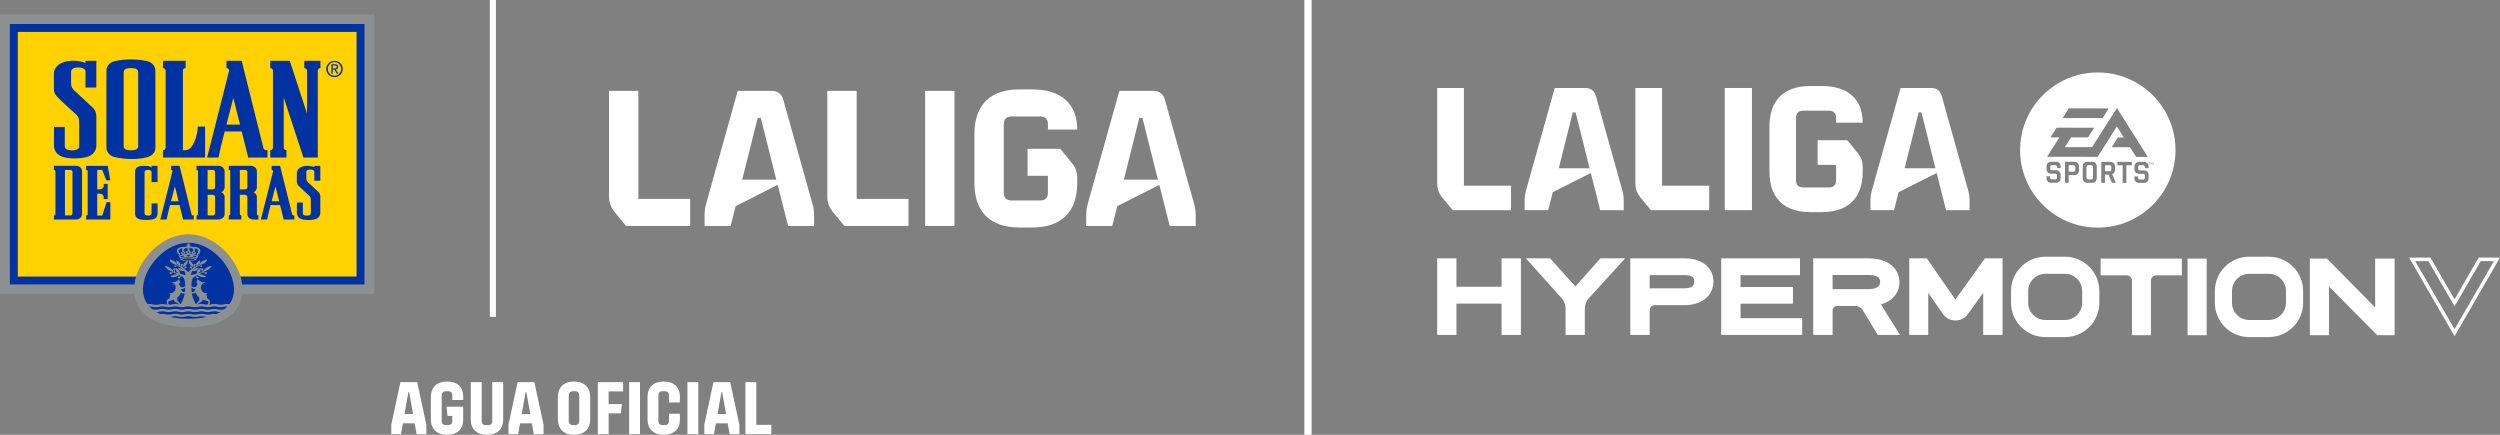 <svg width="207" height="36" viewBox="0 0 207 36" fill="none" xmlns="http://www.w3.org/2000/svg">
<rect x="0" y="0" width="207" height="36" fill="#808080" stroke="none"/>
<g clip-path="url(#clip0_1888_33312)">
<path d="M119 15.191V7.285H121.209V15.379H125.113V17.402H120.281L119.412 16.346C119.117 15.97 119 15.623 119 15.191Z" fill="white"/>
<path d="M126.358 15.753L128.731 7.285H131.25C131.719 7.285 132.012 7.501 132.144 7.965L134.326 15.755C134.429 16.102 134.444 16.333 134.444 16.78V17.402H132.496L131.719 14.323L128.569 15.912L128.188 17.4H126.24V16.778C126.24 16.331 126.255 16.098 126.358 15.753ZM131.618 13.931L130.46 9.306H130.226L129.068 13.931H131.618Z" fill="white"/>
<path d="M135.409 15.191V7.285H137.619V15.379H141.523V17.402H136.692L135.823 16.346C135.528 15.97 135.411 15.623 135.411 15.191" fill="white"/>
<path d="M145.062 7.285H142.81V17.402H145.062V7.285Z" fill="white"/>
<path d="M146.51 14.207V10.479C146.51 8.306 147.7 7.124 149.889 7.124H150.853C153.014 7.124 154.232 8.218 154.232 10.158H152.028V9.751C152.028 9.371 151.822 9.166 151.44 9.166H149.299C148.917 9.166 148.71 9.371 148.71 9.751V14.937C148.71 15.317 148.917 15.521 149.299 15.521H151.44C151.822 15.521 152.028 15.317 152.028 14.937V13.653H150.5V11.611H152.954L153.822 12.677C154.116 13.041 154.232 13.377 154.232 13.843V14.207C154.232 16.381 153.042 17.562 150.853 17.562H149.889C147.7 17.562 146.51 16.381 146.51 14.207Z" fill="white"/>
<path d="M154.994 15.753L157.367 7.285H159.887C160.355 7.285 160.648 7.501 160.78 7.965L162.962 15.755C163.065 16.102 163.08 16.333 163.08 16.78V17.402H161.132L160.355 14.323L157.205 15.912L156.824 17.4H154.876V16.778C154.876 16.331 154.891 16.098 154.994 15.753ZM160.254 13.931L159.096 9.306H158.862L157.704 13.931H160.254Z" fill="white"/>
<path d="M124.329 23.74H120.594V21.391H119V27.733H120.594V25.136H124.329V27.733H125.93V21.391H124.329V23.74Z" fill="white"/>
<path d="M130.444 23.714L128.346 21.391H126.344L129.3 24.687C129.512 24.923 129.629 25.23 129.629 25.547V27.733H131.223V25.555C131.223 25.233 131.341 24.925 131.56 24.687L134.565 21.391H132.515L130.444 23.714Z" fill="white"/>
<path d="M139.477 21.391H134.99V27.733H136.593V25.69C136.593 25.457 136.783 25.267 137.016 25.267H139.477C140.909 25.267 141.871 24.484 141.871 23.318C141.871 22.151 140.932 21.391 139.477 21.391ZM140.279 23.318C140.279 23.483 140.279 23.872 139.477 23.872H136.593V22.779H139.477C140.217 22.779 140.279 23.045 140.279 23.318Z" fill="white"/>
<path d="M144.119 25.143H148.456V23.763H144.119V22.786H149.038V21.391H142.516V27.733H149.222V26.345H144.119V25.143Z" fill="white"/>
<path d="M157.27 23.372C157.27 22.168 156.265 21.391 154.711 21.391H150.135V27.733H151.738V25.714C151.738 25.502 151.911 25.331 152.122 25.331H153.589C153.856 25.331 154.107 25.472 154.246 25.699L155.482 27.735H157.319L155.749 25.203C156.72 24.908 157.27 24.255 157.27 23.374V23.372ZM155.678 23.325C155.678 23.834 155.153 23.941 154.711 23.941H151.738V22.769H154.711C155.352 22.769 155.678 22.955 155.678 23.323V23.325Z" fill="white"/>
<path d="M161.906 24.807L159.541 21.391H158.086V27.733H159.659V24.26L160.877 25.998C161.116 26.338 161.49 26.533 161.904 26.537C161.908 26.537 161.91 26.537 161.912 26.537C162.324 26.537 162.698 26.345 162.937 26.011L164.209 24.242V27.733H165.812V21.391H164.35L161.902 24.807H161.906Z" fill="white"/>
<path d="M173.935 22.8H176.095C176.332 22.8 176.526 22.992 176.526 23.23V27.755H178.099V23.23C178.099 22.994 178.291 22.8 178.53 22.8H180.66V21.412H173.933V22.8H173.935Z" fill="white"/>
<path d="M182.712 21.412H181.13V27.755H182.712V21.412Z" fill="white"/>
<path d="M196.663 21.412V25.456L192.672 21.412H191.257V27.755H192.839V23.722L196.839 27.755H198.275V21.412H196.663Z" fill="white"/>
<path d="M170.981 22.672C171.767 22.672 172.405 23.311 172.405 24.094V25.072C172.405 25.857 171.765 26.494 170.981 26.494H169.359C168.572 26.494 167.934 25.855 167.934 25.072V24.094C167.934 23.309 168.574 22.672 169.359 22.672H170.981ZM170.981 21.256H169.359C167.79 21.256 166.516 22.526 166.516 24.094V25.072C166.516 26.639 167.788 27.91 169.359 27.91H170.981C172.55 27.91 173.824 26.64 173.824 25.072V24.094C173.824 22.527 172.552 21.256 170.981 21.256Z" fill="white"/>
<path d="M187.855 22.672C188.641 22.672 189.279 23.311 189.279 24.094V25.072C189.279 25.857 188.639 26.494 187.855 26.494H186.233C185.446 26.494 184.809 25.855 184.809 25.072V24.094C184.809 23.309 185.448 22.672 186.233 22.672H187.855ZM187.855 21.256H186.233C184.664 21.256 183.39 22.526 183.39 24.094V25.072C183.39 26.639 184.662 27.91 186.233 27.91H187.855C189.424 27.91 190.698 26.64 190.698 25.072V24.094C190.698 22.527 189.426 21.256 187.855 21.256Z" fill="white"/>
<path d="M206.498 21.62L203.237 27.258L199.976 21.62H201.071L202.987 24.931L203.239 25.367L203.491 24.931L205.406 21.62H206.501M207 21.329H205.235L203.237 24.785L201.239 21.329H199.474L203.237 27.837L207 21.329Z" fill="white"/>
<g clip-path="url(#clip1_1888_33312)">
<path d="M174.693 13.683H174.29V14.178H174.693C174.729 14.178 174.758 14.165 174.781 14.141C174.803 14.115 174.814 14.08 174.814 14.039V13.825C174.814 13.785 174.803 13.749 174.781 13.723C174.758 13.696 174.729 13.683 174.693 13.683Z" fill="white"/>
<path d="M173.179 13.681H172.884C172.845 13.681 172.817 13.694 172.793 13.72C172.77 13.747 172.759 13.781 172.759 13.822V14.712C172.759 14.753 172.768 14.786 172.791 14.814C172.813 14.842 172.843 14.857 172.882 14.857H173.177C173.212 14.857 173.242 14.842 173.264 14.814C173.289 14.786 173.3 14.753 173.3 14.712V13.823C173.3 13.783 173.29 13.747 173.266 13.722C173.244 13.694 173.214 13.681 173.179 13.681Z" fill="white"/>
<path d="M171.706 13.678H171.288V14.216H171.706C171.741 14.216 171.773 14.203 171.795 14.177C171.817 14.149 171.83 14.116 171.83 14.075V13.822C171.83 13.78 171.819 13.746 171.795 13.72C171.773 13.693 171.743 13.68 171.706 13.68" fill="white"/>
<path d="M173.707 6C170.154 5.994 167.269 8.866 167.263 12.414C167.258 15.962 170.134 18.843 173.688 18.847C177.242 18.852 180.128 15.981 180.132 12.433C180.137 8.886 177.261 6.006 173.707 6ZM171.299 8.97L174.606 8.975L174.097 9.776L170.79 9.773L171.297 8.97H171.299ZM170.619 14.762C170.619 14.864 170.583 14.953 170.511 15.024C170.439 15.096 170.351 15.132 170.251 15.132H169.814C169.71 15.132 169.625 15.096 169.554 15.028C169.485 14.959 169.45 14.874 169.45 14.768V14.595H169.718L169.757 14.755C169.775 14.82 169.82 14.855 169.894 14.855H170.19C170.227 14.855 170.256 14.842 170.281 14.814C170.303 14.788 170.314 14.753 170.314 14.712V14.523C170.314 14.43 170.273 14.382 170.191 14.382H169.822C169.719 14.382 169.632 14.347 169.56 14.273C169.489 14.2 169.454 14.113 169.454 14.011V13.761C169.454 13.661 169.491 13.573 169.562 13.503C169.634 13.431 169.723 13.395 169.824 13.395H170.255C170.355 13.395 170.442 13.431 170.513 13.499C170.583 13.568 170.617 13.655 170.617 13.759V13.915H170.351L170.31 13.774C170.29 13.707 170.243 13.674 170.175 13.674H169.883C169.846 13.674 169.814 13.687 169.792 13.714C169.768 13.742 169.759 13.776 169.759 13.816V13.963C169.759 14.054 169.799 14.1 169.883 14.1H170.255C170.355 14.1 170.44 14.137 170.513 14.211C170.585 14.286 170.621 14.371 170.621 14.471V14.764L170.619 14.762ZM172.137 14.128C172.137 14.23 172.1 14.317 172.029 14.388C171.955 14.46 171.867 14.495 171.765 14.495H171.286V15.132H170.979L170.981 13.395H171.767C171.869 13.395 171.957 13.432 172.031 13.505C172.101 13.575 172.139 13.662 172.139 13.763V14.128H172.137ZM173.608 14.764C173.608 14.87 173.573 14.957 173.499 15.028C173.426 15.1 173.341 15.135 173.237 15.135H172.822C172.718 15.135 172.631 15.098 172.558 15.026C172.486 14.955 172.451 14.866 172.451 14.762V13.764C172.451 13.664 172.49 13.579 172.56 13.507C172.633 13.434 172.72 13.399 172.824 13.399H173.24C173.344 13.399 173.43 13.436 173.502 13.507C173.577 13.577 173.612 13.664 173.61 13.764V14.762L173.608 14.764ZM173.686 12.987L169.497 12.982L170.518 11.375H169.772L170.282 10.572L173.398 10.576L172.887 11.379H171.49L170.974 12.18L173.222 12.184L175.282 8.947L177.835 12.993H176.869L176.362 12.188H174.849L175.358 11.381H175.855L175.279 10.468L173.686 12.985V12.987ZM174.864 15.137L174.582 14.458H174.29V15.137H173.984L173.985 13.401H174.755C174.857 13.401 174.944 13.438 175.017 13.51C175.089 13.581 175.124 13.668 175.124 13.768V14.07C175.124 14.148 175.102 14.221 175.059 14.284C175.015 14.347 174.957 14.391 174.89 14.419L175.193 15.137H174.866H174.864ZM176.51 13.685H176.064L176.063 15.139H175.754L175.756 13.683H175.314V13.403H176.509V13.685H176.51ZM177.902 14.772C177.902 14.874 177.867 14.963 177.794 15.033C177.722 15.105 177.634 15.141 177.53 15.141H177.096C176.992 15.141 176.906 15.105 176.836 15.037C176.767 14.968 176.731 14.883 176.731 14.777V14.605H176.999L177.038 14.764C177.057 14.829 177.101 14.864 177.176 14.864H177.469C177.506 14.864 177.538 14.851 177.56 14.823C177.582 14.798 177.594 14.762 177.594 14.722V14.532C177.594 14.44 177.553 14.391 177.471 14.391H177.101C176.999 14.391 176.912 14.354 176.841 14.282C176.771 14.21 176.733 14.122 176.733 14.02V13.77C176.733 13.67 176.771 13.583 176.843 13.512C176.914 13.44 177.003 13.405 177.105 13.405H177.534C177.636 13.405 177.722 13.44 177.794 13.508C177.863 13.577 177.898 13.662 177.898 13.766V13.922H177.631L177.59 13.781C177.569 13.714 177.523 13.681 177.454 13.681H177.163C177.125 13.681 177.094 13.694 177.072 13.722C177.049 13.75 177.038 13.783 177.038 13.824V13.97C177.038 14.061 177.079 14.108 177.163 14.108H177.532C177.633 14.108 177.72 14.145 177.792 14.219C177.867 14.293 177.902 14.378 177.902 14.479V14.772ZM178.092 13.494H178.027V13.633H177.993V13.494H177.928V13.464H178.092V13.494ZM178.287 13.633V13.529C178.287 13.529 178.287 13.52 178.287 13.51C178.283 13.518 178.283 13.523 178.279 13.529L178.225 13.611H178.22L178.166 13.527C178.166 13.527 178.158 13.516 178.157 13.51C178.157 13.518 178.16 13.523 178.16 13.529V13.633H178.132V13.466H178.16L178.225 13.568L178.292 13.466H178.318V13.633H178.287Z" fill="white"/>
</g>
</g>
<line x1="108.3" y1="1.31134e-08" x2="108.3" y2="36" stroke="white" stroke-width="0.6"/>
<g clip-path="url(#clip2_1888_33312)">
<path d="M32.398 35.162L33.154 31.638H34.541L35.303 35.162V35.95H34.496L34.334 35.052H33.359L33.197 35.95H32.398V35.162ZM34.203 34.282L33.879 32.47H33.817L33.492 34.282H34.203Z" fill="white"/>
<path d="M35.675 34.713V32.878C35.675 32.063 36.163 31.591 37.017 31.591C37.872 31.591 38.354 32.048 38.354 32.83V33.119H37.448V32.707C37.448 32.515 37.318 32.392 37.11 32.392H36.929C36.706 32.392 36.573 32.528 36.573 32.754V34.842C36.573 35.071 36.703 35.199 36.921 35.199H37.108C37.313 35.199 37.446 35.076 37.446 34.884V34.44H37.052L36.977 33.671H38.351V34.755C38.351 35.538 37.858 36 37.014 36C36.171 36 35.673 35.525 35.673 34.713H35.675Z" fill="white"/>
<path d="M38.979 34.737V31.638H39.884V34.865C39.884 35.075 40.004 35.199 40.209 35.199H40.433C40.638 35.199 40.758 35.075 40.758 34.865V31.638H41.663V34.737C41.663 35.538 41.17 36 40.321 36C39.472 36 38.979 35.532 38.979 34.737Z" fill="white"/>
<path d="M42.102 35.162L42.858 31.638H44.245L45.006 35.162V35.95H44.2L44.037 35.052H43.063L42.901 35.95H42.102V35.162ZM43.907 34.282L43.582 32.47H43.521L43.196 34.282H43.907Z" fill="white"/>
<path d="M46.191 34.713V32.878C46.191 32.071 46.678 31.591 47.533 31.591C48.387 31.591 48.869 32.071 48.869 32.878V34.713C48.869 35.52 48.382 36 47.533 36C46.683 36 46.191 35.52 46.191 34.713ZM47.447 35.199H47.615C47.839 35.199 47.964 35.063 47.964 34.842V32.754C47.964 32.526 47.839 32.392 47.615 32.392H47.447C47.224 32.392 47.091 32.528 47.091 32.754V34.842C47.091 35.063 47.221 35.199 47.447 35.199Z" fill="white"/>
<path d="M49.495 31.638H51.592V32.407H50.395V33.455H51.489L51.414 34.224H50.397V35.95H49.497V31.638H49.495Z" fill="white"/>
<path d="M52.093 31.638H52.993V35.95H52.093V31.638Z" fill="white"/>
<path d="M53.616 34.713V32.878C53.616 32.063 54.103 31.591 54.957 31.591C55.812 31.591 56.294 32.053 56.294 32.83V33.324H55.389V32.707C55.389 32.515 55.25 32.392 55.051 32.392H54.864C54.646 32.392 54.516 32.528 54.516 32.754V34.842C54.516 35.071 54.646 35.199 54.864 35.199H55.051C55.256 35.199 55.389 35.076 55.389 34.884V34.256H56.294V34.755C56.294 35.538 55.801 36 54.957 36C54.114 36 53.616 35.525 53.616 34.713Z" fill="white"/>
<path d="M56.919 31.638H57.819V35.95H56.919V31.638Z" fill="white"/>
<path d="M58.317 35.162L59.073 31.638H60.46L61.221 35.162V35.95H60.415L60.252 35.052H59.278L59.116 35.95H58.317V35.162ZM60.122 34.282L59.797 32.47H59.736L59.411 34.282H60.122Z" fill="white"/>
<path d="M61.722 31.638H62.622V35.18H63.865V35.95H61.722V31.638Z" fill="white"/>
<path d="M50.426 16.263V7.523H52.857V16.471H57.148V18.708H51.835L50.879 17.542C50.554 17.128 50.426 16.744 50.426 16.263Z" fill="white"/>
<path d="M58.461 16.889L61.086 7.523H63.873C64.392 7.523 64.714 7.762 64.861 8.275L67.275 16.889C67.39 17.272 67.406 17.527 67.406 18.023V18.711H65.252L64.395 15.307L60.913 17.064L60.492 18.711H58.338V18.023C58.338 17.527 58.354 17.272 58.469 16.889H58.461ZM64.275 14.874L62.994 9.761H62.736L61.456 14.874H64.275Z" fill="white"/>
<path d="M68.502 16.263V7.523H70.933V16.471H75.224V18.708H69.911L68.955 17.542C68.63 17.128 68.502 16.744 68.502 16.263Z" fill="white"/>
<path d="M76.601 7.523H79.031V18.708H76.601V7.523Z" fill="white"/>
<path d="M80.684 15.158V11.074C80.684 8.692 81.997 7.4 84.409 7.4H85.474C87.854 7.4 89.198 8.598 89.198 10.725H86.767V10.279C86.767 9.864 86.541 9.641 86.121 9.641H83.762C83.341 9.641 83.115 9.864 83.115 10.279V15.962C83.115 16.377 83.341 16.6 83.762 16.6H86.121C86.541 16.6 86.767 16.377 86.767 15.962V14.557H85.082V12.319H87.787L88.743 13.485C89.067 13.884 89.195 14.252 89.195 14.764V15.163C89.195 17.545 87.883 18.837 85.471 18.837H84.406C81.992 18.837 80.682 17.543 80.682 15.163L80.684 15.158Z" fill="white"/>
<path d="M90.061 16.889L92.685 7.523H95.473C95.992 7.523 96.314 7.762 96.46 8.275L98.875 16.889C98.989 17.272 99.005 17.527 99.005 18.023V18.711H96.852L95.994 15.307L92.512 17.064L92.092 18.711H89.938V18.023C89.938 17.527 89.954 17.272 90.069 16.889H90.061ZM95.875 14.874L94.594 9.761H94.336L93.055 14.874H95.875Z" fill="white"/>
<path d="M41.061 0H40.558V26.236H41.061V0Z" fill="white"/>
<path d="M29.531 2.64H1.467V22.906H11.87C11.881 22.875 11.886 22.846 11.9 22.812L11.953 22.67L11.972 22.617L12.017 22.517L12.041 22.457L12.089 22.357L12.115 22.302L12.187 22.163L12.193 22.155L12.275 22.008L12.305 21.963L12.368 21.861L12.403 21.808L12.47 21.716L12.504 21.661C12.504 21.661 12.579 21.564 12.587 21.551L12.605 21.525L12.712 21.391L12.741 21.359L12.829 21.262L12.874 21.21L12.959 21.123L13.002 21.081L13.087 21L13.13 20.957L13.265 20.837L13.399 20.729L13.428 20.708L13.54 20.624L13.59 20.585C13.59 20.585 13.691 20.516 13.707 20.509L13.742 20.488L13.864 20.411L13.883 20.403L13.896 20.393L14.051 20.306L14.099 20.283L14.213 20.227L14.274 20.201L14.384 20.154L14.447 20.13L14.578 20.083L14.618 20.07L14.796 20.017L14.828 20.009L14.972 19.981C14.972 19.981 15.017 19.97 15.033 19.968L15.153 19.949L15.22 19.939L15.358 19.928L15.406 19.923L15.598 19.918L15.784 19.923L15.845 19.928L15.973 19.939L16.042 19.949L16.162 19.968L16.226 19.981L16.362 20.009L16.388 20.015L16.577 20.073L16.622 20.088L16.745 20.133L16.806 20.157L16.913 20.201L16.977 20.23C16.977 20.23 17.094 20.285 17.107 20.291L17.139 20.306L17.293 20.393L17.448 20.488L17.498 20.522L17.597 20.587L17.647 20.624C17.647 20.624 17.746 20.7 17.762 20.708L17.794 20.732L17.927 20.845L18.06 20.96L18.105 21.002L18.191 21.084L18.22 21.115L18.313 21.212L18.353 21.254L18.449 21.362L18.473 21.386L18.576 21.517L18.611 21.562L18.683 21.659L18.726 21.716L18.782 21.798L18.821 21.858L18.891 21.969L18.917 22.005L19 22.155L19.018 22.187C19.018 22.187 19.077 22.305 19.069 22.286L19.101 22.349L19.149 22.449L19.175 22.51L19.218 22.612L19.245 22.672L19.298 22.827C19.309 22.854 19.314 22.88 19.322 22.906H29.534V2.64H29.531ZM0.783 1.965V23.584H11.727V23.568H0.801V1.983H30.199V23.568H19.463V23.581H30.215V1.965H0.783Z" fill="#FFD100"/>
<path fill-rule="evenodd" clip-rule="evenodd" d="M27.7 6.387C28.067 6.387 28.381 6.101 28.381 5.709C28.381 5.318 28.067 5.037 27.7 5.037C27.332 5.037 27.01 5.323 27.01 5.709C27.01 6.095 27.324 6.387 27.7 6.387ZM27.146 5.709C27.146 5.392 27.386 5.147 27.7 5.147C28.014 5.147 28.243 5.392 28.243 5.709C28.243 6.027 28.003 6.274 27.7 6.274C27.396 6.274 27.146 6.035 27.146 5.709ZM27.551 5.762H27.686L27.891 6.098H28.027L27.806 5.757C27.921 5.741 28.003 5.681 28.003 5.541C28.003 5.389 27.915 5.321 27.732 5.321H27.436V6.098H27.553V5.762H27.551ZM27.551 5.662V5.423H27.713C27.796 5.423 27.883 5.439 27.883 5.539C27.883 5.657 27.79 5.662 27.694 5.662H27.551Z" fill="#0033A1"/>
<path d="M5.167 5.184C4.84 5.313 4.462 5.612 4.462 6.093V7.367C4.462 7.593 4.528 7.787 4.741 8.021C4.973 8.275 6.269 9.454 6.309 9.483C6.474 9.617 6.552 9.838 6.552 10.045L6.557 12.112C6.557 12.246 6.48 12.335 6.349 12.388C6.115 12.485 5.809 12.475 5.572 12.391C5.465 12.357 5.364 12.254 5.364 12.11V10.508H4.472L4.467 12.057C4.48 12.488 4.693 12.716 4.957 12.882C5.511 13.226 6.938 13.144 7.395 12.929C7.787 12.745 7.978 12.383 7.978 12.07V9.583C7.976 9.328 7.843 9.066 7.688 8.921C7.553 8.798 6.256 7.59 6.136 7.477C6.006 7.356 5.886 7.18 5.886 6.928V5.935C5.886 5.849 5.939 5.72 6.094 5.649C6.299 5.555 6.682 5.57 6.871 5.649C7.009 5.707 7.084 5.801 7.084 5.941L7.076 7.246H7.976V5.032H7.073V5.208C6.421 4.953 5.636 4.995 5.162 5.182" fill="#0033A1"/>
<path fill-rule="evenodd" clip-rule="evenodd" d="M9.496 5.063C9.134 5.147 8.812 5.42 8.812 5.854V12.225C8.812 12.566 9.083 12.918 9.504 13.01C10.364 13.199 11.327 13.241 12.185 13.015C12.592 12.91 12.866 12.632 12.866 12.225V5.854C12.866 5.483 12.605 5.16 12.182 5.061C11.519 4.903 10.401 4.848 9.493 5.061M11.176 5.667C11.306 5.696 11.442 5.788 11.442 5.964V12.112C11.442 12.306 11.293 12.382 11.176 12.411C10.997 12.456 10.694 12.456 10.505 12.411C10.329 12.367 10.241 12.256 10.241 12.112V5.964C10.241 5.788 10.38 5.699 10.508 5.67C10.697 5.625 10.976 5.628 11.176 5.67" fill="#0033A1"/>
<path d="M13.492 5.034V5.638C13.606 5.638 13.715 5.714 13.715 5.838V12.23C13.715 12.348 13.612 12.432 13.494 12.432V13.044H16.982V10.478H16.375C16.367 11.103 16.018 12.437 15.374 12.437H15.145V5.838C15.145 5.728 15.249 5.638 15.371 5.638V5.034H13.494H13.492Z" fill="#0033A1"/>
<path d="M22.378 5.034V5.636C22.49 5.636 22.599 5.717 22.599 5.838V12.233C22.599 12.345 22.503 12.435 22.378 12.435V13.044H23.717V12.432C23.597 12.432 23.496 12.351 23.496 12.233V8.083L25.123 13.044H26.313V5.84C26.313 5.738 26.401 5.641 26.534 5.641V5.037H25.197V5.641C25.314 5.641 25.418 5.725 25.418 5.84V9.394L23.991 5.034H22.378Z" fill="#0033A1"/>
<path fill-rule="evenodd" clip-rule="evenodd" d="M18.752 5.636C18.901 5.636 18.986 5.773 18.973 5.838C18.954 5.928 17.147 13.045 17.147 13.045H18.095C18.095 13.045 18.249 12.283 18.273 12.191C18.294 12.126 18.606 10.883 18.606 10.883H20.011C20.011 10.883 20.28 11.939 20.341 12.189C20.371 12.317 20.549 13.042 20.549 13.042H22.146V12.43H22.032C21.904 12.43 21.824 12.336 21.816 12.28L20.011 5.032H18.752V5.634V5.636ZM19.319 8.108L19.876 10.319H18.75L19.319 8.108Z" fill="#0033A1"/>
<path fill-rule="evenodd" clip-rule="evenodd" d="M4.462 13.729V14.068C4.534 14.068 4.59 14.123 4.59 14.181V17.727C4.59 17.787 4.534 17.837 4.462 17.837V18.176H6.291C6.544 18.176 6.794 18 6.794 17.713V14.176C6.794 13.969 6.615 13.729 6.291 13.729H4.462ZM5.38 14.068H5.814C5.915 14.068 6 14.139 6 14.234V17.671C6 17.774 5.905 17.837 5.817 17.837H5.378V14.068H5.38Z" fill="#0033A1"/>
<path d="M7.132 14.066C7.198 14.066 7.26 14.113 7.26 14.176V17.727C7.26 17.795 7.19 17.84 7.135 17.84V18.179H9.136V16.737H8.825L8.466 17.845H8.05V16.033H8.269C8.463 16.041 8.588 16.167 8.588 16.322V16.482H8.918V15.224H8.588V15.392C8.588 15.547 8.447 15.676 8.269 15.676H8.05V14.071H8.463L8.804 14.925H9.131L8.918 13.732H7.129V14.069L7.132 14.066Z" fill="#0033A1"/>
<path d="M24.968 13.816C24.782 13.887 24.577 14.053 24.577 14.32V15.029C24.577 15.155 24.614 15.261 24.731 15.392C24.859 15.531 25.581 16.188 25.602 16.206C25.692 16.277 25.735 16.403 25.735 16.516V17.663C25.738 17.74 25.695 17.784 25.623 17.819C25.493 17.868 25.325 17.866 25.195 17.819C25.131 17.8 25.077 17.742 25.077 17.663V16.771H24.58V17.632C24.585 17.871 24.699 17.997 24.849 18.089C25.155 18.278 25.948 18.236 26.203 18.115C26.416 18.013 26.523 17.813 26.523 17.637V16.259C26.523 16.119 26.451 15.972 26.361 15.893C26.289 15.825 25.57 15.153 25.501 15.092C25.426 15.024 25.365 14.924 25.365 14.785V14.236C25.365 14.186 25.394 14.116 25.482 14.076C25.594 14.026 25.804 14.031 25.913 14.076C25.988 14.108 26.028 14.163 26.028 14.239V14.966H26.523V13.735H26.025V13.835C25.66 13.693 25.224 13.714 24.966 13.821" fill="#0033A1"/>
<path fill-rule="evenodd" clip-rule="evenodd" d="M16.271 14.068C16.327 14.068 16.393 14.097 16.393 14.181V17.727C16.393 17.813 16.319 17.837 16.271 17.837V18.176H18.097C18.342 18.176 18.6 17.994 18.6 17.732V16.319C18.6 16.159 18.537 16.033 18.326 15.912C18.521 15.831 18.6 15.631 18.6 15.51V14.187C18.6 13.961 18.395 13.729 18.097 13.729H16.271V14.068ZM17.621 14.068C17.727 14.068 17.805 14.142 17.805 14.234V15.51C17.805 15.602 17.725 15.675 17.623 15.675H17.187V14.071H17.618L17.621 14.068ZM17.192 16.13H17.621C17.719 16.13 17.805 16.198 17.805 16.319V17.671C17.805 17.774 17.717 17.837 17.621 17.837H17.189V16.13H17.195H17.192Z" fill="#0033A1"/>
<path fill-rule="evenodd" clip-rule="evenodd" d="M21.271 17.727V16.32C21.271 16.159 21.209 16.036 20.999 15.912C21.193 15.831 21.271 15.632 21.271 15.508V14.184C21.271 13.959 21.071 13.727 20.77 13.727H18.941V14.066C18.992 14.066 19.064 14.095 19.064 14.179V17.725C19.064 17.811 18.986 17.835 18.941 17.835V18.174H19.982V17.835C19.91 17.835 19.86 17.785 19.86 17.725V16.131H20.291C20.389 16.131 20.48 16.199 20.48 16.317V17.725C20.48 18.008 20.727 18.176 20.986 18.176H21.398V17.837C21.34 17.837 21.271 17.798 21.271 17.727ZM20.291 14.069C20.4 14.069 20.48 14.143 20.48 14.234V15.511C20.48 15.603 20.4 15.676 20.296 15.676H19.857V14.072H20.291V14.069Z" fill="#0033A1"/>
<path d="M12.28 13.751C12.062 13.724 11.713 13.737 11.612 13.751C11.426 13.771 11.178 13.919 11.178 14.2V17.713C11.178 17.889 11.29 18.084 11.578 18.163C11.804 18.226 12.368 18.233 12.653 18.165C12.93 18.097 13.047 17.929 13.047 17.666V16.841H12.549V17.671C12.549 17.763 12.477 17.808 12.411 17.834C12.336 17.86 12.179 17.855 12.102 17.832C12.014 17.8 11.972 17.745 11.969 17.671V14.249C11.969 14.184 12.02 14.113 12.1 14.089C12.195 14.06 12.344 14.06 12.427 14.092C12.493 14.118 12.549 14.168 12.549 14.244V15.077H13.044V13.729H12.547V13.905C12.547 13.905 12.477 13.771 12.278 13.748" fill="#0033A1"/>
<path fill-rule="evenodd" clip-rule="evenodd" d="M14.165 14.066C14.248 14.066 14.293 14.142 14.285 14.176C14.274 14.226 13.274 18.176 13.274 18.176H13.795C13.795 18.176 13.886 17.753 13.899 17.703C13.91 17.669 14.08 16.978 14.08 16.978H14.865C14.865 16.978 15.014 17.564 15.044 17.7C15.06 17.774 15.161 18.176 15.161 18.176H16.047V17.837H15.983C15.912 17.837 15.869 17.784 15.864 17.753L14.865 13.729H14.165V14.066ZM14.482 15.437L14.788 16.663H14.163L14.482 15.437Z" fill="#0033A1"/>
<path fill-rule="evenodd" clip-rule="evenodd" d="M22.492 14.066C22.588 14.071 22.623 14.15 22.607 14.203C22.596 14.252 21.595 18.179 21.595 18.179H22.122C22.122 18.179 22.208 17.756 22.224 17.706C22.237 17.672 22.407 16.981 22.407 16.981H23.19C23.19 16.981 23.339 17.567 23.374 17.703C23.387 17.777 23.488 18.179 23.488 18.179H24.375V17.84H24.308C24.241 17.84 24.194 17.787 24.191 17.756L23.19 13.732H22.492V14.069V14.066ZM22.809 15.437L23.118 16.663H22.492L22.809 15.437Z" fill="#0033A1"/>
<path d="M30.199 1.982H0.799V23.567H11.727V23.58L11.713 23.717L11.708 23.867C11.708 24.636 12.041 25.314 12.64 25.776C13.313 26.296 14.306 26.558 15.592 26.558C16.878 26.558 17.868 26.298 18.542 25.776C19.143 25.314 19.476 24.636 19.476 23.867L19.471 23.722L19.46 23.583V23.57H30.197V1.982H30.199ZM29.531 22.905H19.319C19.311 22.879 19.306 22.853 19.295 22.827L19.242 22.674L19.215 22.614L19.173 22.512L19.146 22.451L19.098 22.351L19.066 22.288C19.077 22.307 19.016 22.188 19.016 22.188L18.997 22.157L18.915 22.007L18.888 21.971L18.819 21.86L18.779 21.8L18.723 21.721L18.68 21.663L18.608 21.566L18.571 21.519L18.467 21.39L18.443 21.366L18.348 21.259L18.308 21.217L18.214 21.117L18.185 21.085L18.1 21.004L18.055 20.962L17.924 20.846L17.788 20.733L17.756 20.71C17.743 20.699 17.642 20.628 17.642 20.626L17.591 20.592L17.493 20.526L17.442 20.492L17.288 20.397L17.134 20.311L17.102 20.295C17.088 20.287 16.971 20.235 16.971 20.235L16.907 20.206L16.801 20.161L16.74 20.137L16.617 20.093L16.572 20.077L16.383 20.019L16.356 20.014L16.221 19.985L16.157 19.972L16.034 19.951L15.968 19.94L15.84 19.93L15.779 19.925L15.592 19.917L15.403 19.925L15.355 19.93L15.217 19.94L15.15 19.951L15.028 19.972C15.012 19.972 14.967 19.985 14.967 19.985L14.823 20.017L14.791 20.024L14.615 20.077L14.575 20.09L14.442 20.137L14.381 20.161L14.272 20.208L14.211 20.235L14.096 20.29L14.048 20.313L13.894 20.4L13.88 20.408L13.862 20.418L13.739 20.494L13.705 20.515C13.691 20.526 13.588 20.594 13.588 20.594L13.537 20.634L13.425 20.718L13.396 20.739L13.263 20.846L13.127 20.965L13.085 21.007L12.999 21.088L12.957 21.13L12.871 21.217L12.826 21.269L12.738 21.366L12.709 21.398L12.603 21.532L12.584 21.558L12.502 21.668L12.464 21.721L12.398 21.813L12.363 21.865L12.299 21.968L12.27 22.012L12.187 22.16L12.182 22.167L12.11 22.307L12.084 22.362L12.036 22.459L12.012 22.519L11.966 22.619L11.948 22.672L11.895 22.814C11.884 22.845 11.879 22.877 11.865 22.908H1.467V2.639H29.531V22.905Z" fill="#0033A1"/>
<path d="M0 1.192V24.355H11.128C11.221 25.08 11.588 25.721 12.179 26.175C12.957 26.774 14.109 27.079 15.598 27.079C17.086 27.079 18.23 26.774 19.013 26.175C19.607 25.718 19.969 25.08 20.065 24.355H30.998V1.192H0ZM15.595 26.391C15.025 26.391 14.519 26.338 14.072 26.244C14.147 26.241 14.216 26.231 14.267 26.212C14.397 26.173 14.634 26.173 14.77 26.212C14.921 26.257 15.206 26.257 15.347 26.212C15.483 26.165 15.723 26.173 15.85 26.212C15.986 26.257 16.276 26.257 16.42 26.212C16.551 26.173 16.79 26.173 16.923 26.212C16.977 26.228 17.046 26.241 17.12 26.244C16.673 26.338 16.167 26.391 15.595 26.391ZM17.922 26C17.773 25.981 17.567 25.981 17.458 26.018C17.341 26.055 17.11 26.062 16.955 26.018C16.811 25.968 16.513 25.976 16.383 26.018C16.271 26.049 16.037 26.062 15.88 26.018C15.752 25.981 15.443 25.973 15.305 26.018C15.188 26.055 14.953 26.062 14.802 26.018C14.65 25.973 14.402 25.965 14.226 26.018C14.112 26.049 13.883 26.062 13.723 26.018C13.62 25.992 13.412 25.979 13.258 25.997C13.148 25.952 13.042 25.9 12.943 25.842C13.037 25.842 13.127 25.829 13.188 25.808C13.327 25.766 13.566 25.766 13.691 25.808C13.827 25.852 14.12 25.855 14.264 25.808C14.394 25.768 14.631 25.766 14.767 25.808C14.919 25.855 15.204 25.852 15.345 25.808C15.48 25.766 15.72 25.766 15.848 25.808C15.983 25.852 16.274 25.855 16.418 25.808C16.548 25.768 16.788 25.766 16.921 25.808C17.072 25.852 17.352 25.852 17.496 25.808C17.631 25.766 17.871 25.766 17.996 25.808C18.055 25.829 18.145 25.839 18.238 25.842C18.137 25.9 18.033 25.952 17.919 26.002M18.598 25.598C18.576 25.598 18.558 25.606 18.537 25.611C18.425 25.645 18.193 25.653 18.036 25.611C17.908 25.574 17.602 25.566 17.461 25.611C17.344 25.65 17.112 25.658 16.958 25.611C16.814 25.564 16.516 25.571 16.386 25.611C16.274 25.645 16.039 25.653 15.882 25.611C15.755 25.574 15.446 25.566 15.307 25.611C15.19 25.65 14.956 25.658 14.804 25.611C14.652 25.569 14.405 25.558 14.229 25.611C14.115 25.645 13.886 25.653 13.726 25.611C13.598 25.574 13.292 25.566 13.154 25.611C13.037 25.65 12.8 25.658 12.648 25.611C12.629 25.606 12.608 25.606 12.589 25.598C12.502 25.527 12.424 25.451 12.35 25.372C12.448 25.372 12.544 25.377 12.616 25.401C12.768 25.445 13.05 25.445 13.188 25.401C13.327 25.354 13.566 25.356 13.691 25.401C13.827 25.445 14.12 25.445 14.264 25.401C14.394 25.361 14.631 25.356 14.767 25.401C14.919 25.445 15.204 25.445 15.345 25.401C15.48 25.354 15.72 25.356 15.848 25.401C15.983 25.445 16.274 25.445 16.418 25.401C16.548 25.356 16.788 25.356 16.921 25.398C17.072 25.445 17.352 25.445 17.496 25.401C17.631 25.354 17.871 25.356 17.996 25.401C18.135 25.445 18.425 25.445 18.569 25.401C18.638 25.38 18.733 25.369 18.832 25.369C18.76 25.448 18.68 25.524 18.592 25.598M15.134 24.303C15.15 24.303 15.217 24.303 15.289 24.298C15.283 24.332 15.281 24.361 15.275 24.384C15.238 24.595 15.073 25.023 14.948 25.193L14.937 25.188C14.937 25.188 14.735 24.923 14.698 24.894C14.663 24.862 14.692 24.776 14.666 24.652C14.796 24.552 14.919 24.413 14.98 24.229C15.052 24.266 15.113 24.298 15.137 24.303M15.004 23.925C15.084 23.925 15.15 23.922 15.174 23.909C15.193 23.901 15.257 23.862 15.329 23.812C15.323 23.948 15.313 24.082 15.302 24.185C15.259 24.185 15.22 24.185 15.198 24.18C15.14 24.166 15.081 24.106 15.02 24.022C15.017 23.993 15.012 23.956 15.007 23.925M14.762 25.141L14.823 25.196V25.209L14.804 25.204C14.652 25.162 14.405 25.151 14.229 25.204C14.176 25.22 14.101 25.227 14.019 25.233L14.008 25.214L13.971 25.188C13.971 25.188 13.859 25.007 13.979 24.939C14.024 24.912 14.192 24.902 14.378 24.807C14.41 24.902 14.458 24.973 14.482 24.983C14.522 25.002 14.711 25.114 14.759 25.143M15.427 22.065C15.377 22.042 15.318 22.055 15.289 22.094C15.265 22.126 15.275 22.165 15.31 22.192C15.291 22.212 15.273 22.231 15.257 22.252C15.227 22.233 15.204 22.218 15.174 22.199C15.15 22.149 15.195 22.092 15.243 22.076C15.297 22.058 15.39 21.984 15.432 21.929C15.462 21.892 15.563 21.732 15.539 21.616H15.635C15.611 21.732 15.712 21.892 15.739 21.929C15.784 21.984 15.874 22.06 15.928 22.076C15.978 22.089 16.021 22.149 15.997 22.199C15.968 22.218 15.938 22.236 15.912 22.252C15.896 22.231 15.877 22.21 15.861 22.192C15.896 22.165 15.906 22.126 15.882 22.094C15.856 22.055 15.794 22.042 15.744 22.065C15.696 22.087 15.677 22.134 15.707 22.173C15.728 22.205 15.776 22.22 15.819 22.212C15.832 22.233 15.848 22.265 15.856 22.294C15.744 22.373 15.635 22.457 15.584 22.543C15.528 22.454 15.416 22.37 15.307 22.294C15.318 22.265 15.334 22.231 15.345 22.212C15.39 22.22 15.438 22.207 15.459 22.173C15.486 22.134 15.467 22.087 15.422 22.065M15.478 21.569C15.39 21.564 15.305 21.556 15.236 21.543C15.11 21.517 15.086 21.49 15.081 21.49C15.084 21.485 15.102 21.456 15.23 21.433C15.329 21.414 15.464 21.401 15.605 21.401C15.747 21.401 15.877 21.414 15.976 21.433C16.101 21.456 16.119 21.482 16.125 21.49C16.119 21.49 16.095 21.519 15.968 21.543C15.89 21.556 15.797 21.569 15.696 21.569L15.677 21.543L15.653 21.569C15.635 21.569 15.619 21.569 15.6 21.569C15.574 21.569 15.547 21.569 15.518 21.569L15.496 21.543L15.478 21.569ZM16.386 25.201C16.386 25.201 16.364 25.206 16.351 25.209V25.193L16.412 25.138C16.465 25.109 16.652 24.996 16.692 24.978C16.713 24.967 16.761 24.896 16.796 24.802C16.982 24.896 17.147 24.907 17.195 24.933C17.312 25.002 17.198 25.183 17.198 25.183L17.163 25.209L17.152 25.227C17.083 25.225 17.014 25.217 16.958 25.198C16.814 25.151 16.516 25.159 16.386 25.198M16.479 24.894C16.441 24.92 16.242 25.188 16.242 25.188L16.231 25.193C16.103 25.023 15.941 24.595 15.901 24.384C15.898 24.361 15.893 24.334 15.888 24.298C15.962 24.303 16.026 24.303 16.042 24.303C16.066 24.298 16.13 24.266 16.199 24.229C16.263 24.413 16.38 24.552 16.513 24.652C16.484 24.776 16.513 24.865 16.479 24.894ZM16.159 24.025C16.093 24.109 16.039 24.169 15.981 24.182C15.954 24.187 15.917 24.187 15.877 24.187C15.864 24.085 15.853 23.954 15.848 23.814C15.917 23.862 15.986 23.904 16.005 23.912C16.026 23.922 16.098 23.927 16.175 23.927C16.167 23.962 16.162 23.998 16.162 24.025M18.989 25.177C18.835 25.159 18.638 25.172 18.537 25.201C18.425 25.235 18.193 25.246 18.036 25.201C17.908 25.167 17.602 25.159 17.461 25.201C17.424 25.217 17.37 25.222 17.309 25.227V25.193L17.376 25.138V24.894C17.376 24.82 17.211 24.744 17.184 24.715C17.176 24.702 17.155 24.681 17.134 24.652C17.155 24.566 17.134 24.46 17.07 24.374C17.059 24.358 17.189 24.303 17.155 24.282C17.123 24.261 16.998 24.282 16.961 24.266C16.947 24.258 16.926 24.25 16.915 24.245C16.716 24.169 16.657 23.959 16.649 23.867C16.644 23.801 16.662 23.639 16.668 23.591C16.684 23.612 16.702 23.596 16.724 23.625C16.74 23.56 16.71 23.531 16.67 23.518C16.788 23.518 16.843 23.534 16.937 23.625C16.894 23.515 16.827 23.465 16.7 23.431C16.782 23.405 16.889 23.386 17.024 23.444C16.918 23.331 16.798 23.326 16.673 23.347C16.609 23.289 16.588 23.287 16.561 23.276C16.5 23.25 16.38 23.105 16.316 23.158C16.372 23.184 16.346 23.255 16.284 23.234C16.284 23.253 16.284 23.273 16.29 23.289C16.295 23.337 16.26 23.368 16.218 23.389C16.276 23.381 16.324 23.4 16.34 23.45C16.356 23.497 16.348 23.557 16.298 23.612C16.279 23.639 16.252 23.696 16.236 23.741C16.143 23.778 16.069 23.796 16.013 23.778C15.976 23.767 15.904 23.725 15.845 23.688C15.845 23.386 15.885 23.084 16.023 22.958C16.053 22.932 16.098 22.903 16.159 22.874C16.199 22.895 16.236 22.916 16.268 22.937C16.247 22.966 16.252 23.006 16.282 23.035C16.324 23.066 16.386 23.066 16.423 23.035C16.463 23.003 16.465 22.953 16.423 22.919C16.393 22.895 16.34 22.89 16.3 22.911C16.276 22.885 16.244 22.864 16.223 22.843C16.271 22.819 16.324 22.793 16.378 22.767V22.772C16.372 22.824 16.463 22.851 16.609 22.906C16.721 22.948 16.968 22.99 17.072 22.887C16.921 22.824 16.841 22.761 16.729 22.735C16.63 22.712 16.543 22.709 16.479 22.717C16.59 22.664 16.705 22.609 16.796 22.554C16.849 22.564 16.899 22.583 16.945 22.593C16.931 22.63 16.95 22.667 16.992 22.685C17.038 22.709 17.099 22.691 17.128 22.656C17.155 22.617 17.142 22.572 17.091 22.546C17.051 22.528 17.003 22.535 16.968 22.562C16.934 22.543 16.899 22.525 16.87 22.509C16.886 22.499 16.902 22.486 16.918 22.475C16.998 22.465 17.12 22.42 17.237 22.341C17.352 22.265 17.408 22.176 17.541 22.047C17.384 21.997 17.128 22.139 17.027 22.226C16.891 22.346 16.803 22.412 16.833 22.457H16.838C16.817 22.47 16.796 22.483 16.774 22.494C16.771 22.462 16.771 22.423 16.766 22.386C16.811 22.375 16.843 22.346 16.843 22.31C16.843 22.265 16.798 22.226 16.745 22.226C16.689 22.226 16.641 22.265 16.641 22.31C16.641 22.346 16.676 22.378 16.721 22.386C16.713 22.433 16.702 22.494 16.676 22.541C16.582 22.575 16.481 22.612 16.378 22.638C16.37 22.628 16.372 22.614 16.391 22.606C16.431 22.591 16.524 22.554 16.577 22.48C16.622 22.41 16.577 22.231 16.692 22.189C16.495 22.168 16.335 22.41 16.303 22.486C16.282 22.538 16.324 22.585 16.3 22.614C16.287 22.63 16.263 22.656 16.239 22.675C16.095 22.712 15.944 22.746 15.829 22.785C15.808 22.643 15.853 22.52 15.938 22.412C15.97 22.444 16.066 22.451 16.191 22.425C16.287 22.407 16.367 22.323 16.465 22.207C16.343 22.181 16.207 22.215 16.127 22.268C16.087 22.291 16.045 22.31 16.01 22.328C16.127 22.212 16.282 22.115 16.423 22.029C16.476 22.023 16.529 22.029 16.577 22.039C16.577 22.068 16.599 22.097 16.638 22.105C16.681 22.115 16.726 22.094 16.74 22.063C16.756 22.026 16.732 21.992 16.686 21.979C16.649 21.968 16.609 21.984 16.59 22.01C16.561 22 16.527 21.992 16.5 21.984C16.535 21.963 16.564 21.945 16.593 21.924C16.649 21.934 16.734 21.89 16.867 21.824C16.985 21.769 17.171 21.611 17.11 21.477C16.947 21.551 16.827 21.569 16.732 21.637C16.593 21.732 16.532 21.845 16.553 21.895C16.481 21.934 16.388 21.981 16.284 22.034V22.029C16.282 22.016 16.292 22.002 16.316 21.987C16.34 21.968 16.441 21.918 16.5 21.858C16.567 21.792 16.622 21.624 16.529 21.54C16.527 21.608 16.362 21.648 16.303 21.745C16.268 21.805 16.244 21.853 16.247 21.913C16.247 21.958 16.263 22.005 16.236 22.047L16.226 22.065C16.202 22.079 16.178 22.092 16.154 22.105C16.149 22.073 16.149 22.034 16.146 22C16.191 21.992 16.221 21.963 16.221 21.924C16.221 21.879 16.175 21.845 16.122 21.845C16.069 21.845 16.023 21.879 16.023 21.924C16.023 21.96 16.055 21.992 16.095 22C16.09 22.047 16.079 22.102 16.055 22.149C16.021 22.136 16.005 22.087 16.013 22.073C16.042 22.021 15.989 21.89 15.938 21.821C15.864 21.721 15.794 21.672 15.736 21.611C16.029 21.595 16.25 21.543 16.258 21.482C16.268 21.406 15.973 21.349 15.605 21.349C15.238 21.349 14.94 21.406 14.951 21.482C14.956 21.543 15.164 21.593 15.438 21.608C15.382 21.669 15.313 21.721 15.238 21.821C15.19 21.887 15.134 22.021 15.164 22.073C15.172 22.084 15.158 22.134 15.124 22.149C15.1 22.105 15.089 22.05 15.081 22C15.126 21.992 15.156 21.963 15.156 21.924C15.156 21.879 15.11 21.845 15.057 21.845C15.004 21.845 14.956 21.879 14.956 21.924C14.956 21.96 14.991 21.992 15.033 22C15.03 22.037 15.03 22.076 15.025 22.105C14.998 22.092 14.98 22.079 14.953 22.065L14.943 22.047C14.916 22.005 14.935 21.958 14.935 21.913C14.937 21.853 14.911 21.805 14.876 21.745C14.818 21.648 14.65 21.611 14.65 21.54C14.554 21.627 14.613 21.792 14.679 21.858C14.74 21.918 14.841 21.968 14.865 21.987C14.887 22.002 14.897 22.016 14.897 22.029V22.034C14.794 21.981 14.7 21.934 14.623 21.895C14.647 21.842 14.586 21.732 14.447 21.637C14.346 21.569 14.229 21.551 14.067 21.477C14.006 21.611 14.197 21.769 14.312 21.824C14.445 21.89 14.53 21.934 14.586 21.924C14.618 21.942 14.647 21.963 14.682 21.984C14.655 21.992 14.62 22 14.594 22.01C14.573 21.984 14.535 21.968 14.498 21.979C14.456 21.992 14.429 22.026 14.44 22.063C14.456 22.097 14.503 22.115 14.546 22.105C14.581 22.094 14.607 22.068 14.605 22.039C14.652 22.031 14.708 22.023 14.756 22.029C14.9 22.115 15.055 22.212 15.169 22.328C15.134 22.31 15.092 22.291 15.052 22.268C14.972 22.218 14.836 22.181 14.714 22.207C14.812 22.323 14.889 22.407 14.985 22.425C15.113 22.451 15.209 22.444 15.238 22.412C15.321 22.522 15.369 22.643 15.347 22.785C15.233 22.748 15.086 22.712 14.94 22.675C14.913 22.656 14.887 22.633 14.876 22.614C14.852 22.585 14.895 22.538 14.876 22.486C14.844 22.41 14.684 22.168 14.487 22.189C14.604 22.231 14.554 22.407 14.602 22.48C14.652 22.556 14.748 22.593 14.786 22.606C14.807 22.614 14.807 22.628 14.799 22.638C14.692 22.609 14.591 22.575 14.503 22.541C14.474 22.494 14.466 22.433 14.458 22.386C14.501 22.375 14.535 22.346 14.535 22.31C14.535 22.265 14.49 22.226 14.434 22.226C14.378 22.226 14.333 22.265 14.333 22.31C14.333 22.349 14.365 22.378 14.408 22.386C14.405 22.423 14.402 22.462 14.4 22.494C14.378 22.48 14.357 22.47 14.336 22.459H14.338C14.365 22.412 14.277 22.346 14.147 22.228C14.043 22.142 13.79 22 13.63 22.05C13.766 22.176 13.822 22.268 13.936 22.344C14.056 22.423 14.179 22.467 14.258 22.478C14.272 22.488 14.288 22.499 14.304 22.512C14.277 22.528 14.237 22.546 14.205 22.564C14.173 22.538 14.123 22.53 14.083 22.549C14.032 22.575 14.019 22.62 14.046 22.659C14.075 22.693 14.136 22.712 14.187 22.688C14.226 22.669 14.242 22.633 14.232 22.596C14.274 22.585 14.325 22.564 14.381 22.556C14.471 22.612 14.586 22.667 14.698 22.719C14.631 22.709 14.546 22.714 14.447 22.738C14.333 22.764 14.253 22.827 14.104 22.89C14.208 22.992 14.453 22.951 14.567 22.909C14.714 22.853 14.804 22.824 14.802 22.774V22.769C14.855 22.793 14.908 22.819 14.956 22.845C14.932 22.866 14.903 22.89 14.879 22.914C14.839 22.893 14.788 22.898 14.754 22.922C14.716 22.956 14.716 23.006 14.756 23.037C14.796 23.069 14.857 23.069 14.9 23.037C14.932 23.008 14.937 22.971 14.913 22.94C14.945 22.919 14.983 22.895 15.025 22.877C15.086 22.909 15.134 22.937 15.158 22.961C15.294 23.084 15.337 23.389 15.337 23.691C15.278 23.728 15.209 23.765 15.166 23.78C15.113 23.799 15.039 23.78 14.948 23.744C14.929 23.699 14.9 23.641 14.881 23.615C14.831 23.56 14.828 23.499 14.841 23.452C14.857 23.402 14.905 23.384 14.967 23.392C14.924 23.371 14.887 23.339 14.889 23.292C14.892 23.276 14.897 23.255 14.895 23.237C14.836 23.26 14.809 23.187 14.865 23.161C14.796 23.111 14.679 23.255 14.62 23.279C14.594 23.289 14.567 23.292 14.506 23.35C14.381 23.329 14.261 23.331 14.155 23.447C14.29 23.392 14.4 23.407 14.482 23.434C14.352 23.468 14.288 23.518 14.248 23.628C14.344 23.536 14.397 23.52 14.514 23.52C14.474 23.534 14.445 23.562 14.461 23.628C14.485 23.599 14.501 23.615 14.522 23.594C14.527 23.641 14.543 23.804 14.538 23.87C14.527 23.962 14.469 24.172 14.269 24.248C14.261 24.253 14.237 24.261 14.224 24.269C14.192 24.285 14.062 24.261 14.027 24.285C13.995 24.306 14.125 24.361 14.115 24.377C14.053 24.463 14.032 24.571 14.053 24.655C14.03 24.684 14.011 24.705 14 24.718C13.974 24.747 13.809 24.823 13.809 24.896V25.141L13.873 25.196V25.23C13.825 25.227 13.777 25.217 13.737 25.206C13.609 25.172 13.303 25.164 13.164 25.206C13.047 25.246 12.81 25.251 12.659 25.206C12.539 25.172 12.36 25.162 12.206 25.183C11.964 24.836 11.836 24.424 11.836 23.964C11.836 23.919 11.836 23.875 11.839 23.83C11.839 23.786 11.844 23.744 11.852 23.702C11.876 23.463 11.929 23.218 12.012 22.977L12.017 22.958C12.033 22.914 12.052 22.866 12.068 22.822C12.075 22.803 12.084 22.788 12.089 22.772C12.102 22.735 12.115 22.704 12.131 22.669C12.139 22.648 12.15 22.63 12.158 22.609C12.171 22.578 12.187 22.543 12.203 22.509C12.214 22.491 12.222 22.473 12.23 22.457C12.248 22.417 12.27 22.375 12.291 22.339C12.299 22.325 12.305 22.315 12.31 22.307C12.336 22.255 12.366 22.207 12.395 22.157C12.406 22.139 12.414 22.128 12.424 22.113C12.445 22.079 12.467 22.044 12.491 22.01C12.502 21.994 12.515 21.976 12.525 21.958C12.544 21.929 12.568 21.895 12.592 21.866C12.603 21.85 12.613 21.832 12.627 21.813C12.65 21.779 12.677 21.748 12.704 21.713C12.714 21.7 12.725 21.687 12.736 21.674C12.77 21.627 12.808 21.585 12.845 21.54L12.871 21.511C12.901 21.477 12.93 21.44 12.959 21.406C12.975 21.393 12.989 21.377 13.005 21.364C13.029 21.335 13.058 21.306 13.085 21.28C13.1 21.265 13.116 21.249 13.13 21.233C13.159 21.204 13.186 21.175 13.218 21.146C13.231 21.133 13.244 21.12 13.26 21.11C13.305 21.067 13.348 21.031 13.391 20.991H13.396C13.438 20.952 13.481 20.915 13.529 20.881C13.542 20.868 13.556 20.857 13.574 20.844C13.604 20.821 13.636 20.8 13.67 20.773C13.689 20.763 13.705 20.75 13.723 20.739C13.755 20.716 13.787 20.695 13.822 20.674C13.838 20.66 13.851 20.65 13.867 20.642C13.91 20.616 13.95 20.59 13.992 20.563L14.021 20.547C14.069 20.519 14.123 20.492 14.173 20.466C14.189 20.458 14.203 20.453 14.216 20.445C14.253 20.424 14.29 20.408 14.328 20.393C14.346 20.382 14.365 20.374 14.384 20.369C14.421 20.351 14.456 20.337 14.49 20.324C14.509 20.314 14.527 20.308 14.549 20.301C14.589 20.285 14.626 20.269 14.666 20.259C14.679 20.251 14.695 20.248 14.711 20.243C14.764 20.227 14.815 20.209 14.873 20.196L14.905 20.19C14.951 20.177 14.996 20.169 15.041 20.159C15.06 20.159 15.078 20.154 15.1 20.148C15.137 20.14 15.174 20.135 15.211 20.13C15.233 20.13 15.252 20.122 15.273 20.122C15.313 20.117 15.35 20.114 15.39 20.109C15.409 20.109 15.427 20.106 15.446 20.106C15.504 20.101 15.56 20.101 15.616 20.101C15.672 20.101 15.731 20.101 15.789 20.106C15.805 20.106 15.826 20.106 15.842 20.109C15.882 20.112 15.92 20.117 15.96 20.122C15.978 20.122 16.002 20.13 16.021 20.13C16.058 20.135 16.095 20.14 16.135 20.148C16.151 20.151 16.17 20.156 16.189 20.159C16.234 20.169 16.282 20.18 16.324 20.19C16.338 20.193 16.346 20.193 16.359 20.196C16.412 20.211 16.465 20.227 16.521 20.243C16.537 20.248 16.551 20.253 16.564 20.259C16.604 20.269 16.641 20.285 16.681 20.301C16.7 20.308 16.721 20.314 16.737 20.324C16.771 20.337 16.806 20.351 16.843 20.369C16.862 20.374 16.881 20.385 16.899 20.393C16.937 20.408 16.971 20.427 17.011 20.445C17.024 20.453 17.043 20.458 17.054 20.466C17.104 20.492 17.155 20.519 17.206 20.547C17.219 20.553 17.224 20.563 17.235 20.563C17.277 20.587 17.317 20.613 17.355 20.642C17.37 20.647 17.389 20.66 17.405 20.674C17.437 20.695 17.469 20.716 17.501 20.739C17.52 20.752 17.536 20.763 17.552 20.773C17.584 20.8 17.615 20.823 17.647 20.844C17.663 20.857 17.677 20.868 17.693 20.881C17.738 20.915 17.78 20.949 17.823 20.983L17.828 20.989C17.874 21.028 17.916 21.065 17.959 21.107C17.975 21.117 17.991 21.133 18.004 21.144C18.031 21.172 18.065 21.199 18.089 21.228C18.105 21.243 18.119 21.259 18.135 21.275C18.161 21.304 18.188 21.333 18.214 21.359C18.228 21.375 18.246 21.39 18.26 21.401C18.289 21.435 18.318 21.472 18.348 21.503L18.372 21.535C18.411 21.58 18.449 21.624 18.483 21.669C18.494 21.682 18.505 21.695 18.518 21.708C18.542 21.742 18.569 21.774 18.592 21.808C18.606 21.826 18.616 21.845 18.63 21.861C18.651 21.89 18.672 21.924 18.691 21.953C18.704 21.971 18.715 21.989 18.726 22.005C18.747 22.039 18.773 22.073 18.792 22.108C18.8 22.123 18.813 22.136 18.821 22.152C18.848 22.202 18.877 22.249 18.907 22.302C18.912 22.31 18.917 22.32 18.923 22.333C18.941 22.37 18.965 22.412 18.984 22.451C18.992 22.467 19.002 22.488 19.008 22.504C19.026 22.538 19.042 22.57 19.056 22.604C19.066 22.622 19.074 22.641 19.082 22.662C19.098 22.696 19.112 22.73 19.125 22.767C19.133 22.782 19.141 22.801 19.146 22.817C19.165 22.866 19.181 22.914 19.199 22.961V22.969C19.285 23.213 19.338 23.457 19.362 23.696C19.37 23.738 19.372 23.783 19.375 23.828C19.378 23.872 19.378 23.917 19.378 23.962C19.378 24.421 19.25 24.834 19.008 25.18M30.197 23.568H20.057C20.025 23.302 19.966 23.035 19.876 22.764L19.809 22.588L19.78 22.517L19.732 22.399L19.697 22.331L19.644 22.215L19.607 22.144C19.615 22.163 19.548 22.029 19.548 22.029L19.529 21.992L19.431 21.821L19.402 21.777L19.325 21.651L19.277 21.582L19.215 21.488L19.168 21.419L19.085 21.309L19.042 21.257L18.92 21.107L18.896 21.078L18.787 20.952L18.741 20.899L18.63 20.787L18.595 20.752L18.499 20.658L18.446 20.608L18.297 20.474L18.137 20.345L18.103 20.319C18.087 20.303 17.972 20.219 17.972 20.219L17.911 20.18L17.802 20.104C17.786 20.096 17.741 20.064 17.741 20.064L17.557 19.954L17.381 19.857L17.347 19.838C17.331 19.831 17.195 19.765 17.195 19.765L17.12 19.733L16.998 19.681L16.926 19.649L16.788 19.599L16.734 19.581L16.513 19.515L16.487 19.51L16.324 19.473L16.255 19.46L16.114 19.437L16.034 19.426L15.885 19.41L15.816 19.405L15.598 19.395L15.377 19.405L15.323 19.41L15.164 19.426L15.084 19.437L14.943 19.46C14.924 19.465 14.871 19.473 14.871 19.473L14.703 19.513L14.666 19.518L14.461 19.581L14.418 19.594L14.261 19.652L14.189 19.681L14.064 19.733L13.998 19.765L13.862 19.828L13.806 19.857L13.625 19.951L13.612 19.962L13.59 19.975L13.449 20.064L13.409 20.09C13.391 20.101 13.276 20.18 13.276 20.18L13.215 20.222L13.085 20.322L13.05 20.348L12.898 20.471L12.738 20.61L12.691 20.655L12.589 20.752L12.544 20.8L12.448 20.899L12.395 20.957L12.294 21.07L12.262 21.107L12.139 21.262L12.118 21.293C12.105 21.309 12.02 21.419 12.02 21.419L11.972 21.485L11.9 21.587L11.86 21.651L11.785 21.766L11.753 21.819L11.655 21.989L11.65 22L11.564 22.16L11.535 22.223L11.479 22.336L11.45 22.404L11.402 22.522L11.375 22.583L11.314 22.746C11.218 23.029 11.16 23.3 11.125 23.568H0.799V1.983H30.197V23.568ZM15.97 20.45C15.898 20.416 15.787 20.398 15.688 20.393V20.343H15.763V20.243H15.696V20.159H15.542V20.243H15.467V20.343H15.542V20.393C15.446 20.4 15.331 20.419 15.259 20.45C15.041 20.411 14.831 20.487 14.732 20.582C14.65 20.658 14.645 20.742 14.65 20.81C14.655 20.873 14.692 20.97 14.727 21.028L14.743 21.062C14.751 21.047 14.756 21.031 14.764 21.018C14.788 20.983 14.812 20.986 14.818 21.023C14.818 21.057 14.807 21.112 14.786 21.146L14.921 21.43C14.991 21.301 15.574 21.301 15.603 21.301C15.63 21.301 16.25 21.301 16.287 21.446L16.436 21.146C16.418 21.112 16.401 21.06 16.407 21.023C16.415 20.989 16.436 20.986 16.463 21.018C16.471 21.031 16.479 21.047 16.484 21.062L16.5 21.028C16.532 20.97 16.572 20.876 16.58 20.81C16.585 20.742 16.582 20.658 16.503 20.582C16.404 20.487 16.197 20.408 15.978 20.45M16.061 20.857C16.095 20.868 16.119 20.907 16.117 20.947C16.117 20.981 16.085 21.005 16.055 20.994C16.021 20.981 15.994 20.941 15.999 20.905C16.002 20.868 16.032 20.847 16.063 20.86M15.608 20.805C15.648 20.805 15.68 20.836 15.677 20.873C15.677 20.913 15.643 20.941 15.605 20.941C15.563 20.941 15.536 20.913 15.536 20.873C15.536 20.836 15.563 20.805 15.605 20.805M15.156 20.857C15.19 20.844 15.22 20.865 15.22 20.902C15.22 20.941 15.198 20.978 15.164 20.991C15.129 21.002 15.102 20.978 15.097 20.944C15.097 20.905 15.121 20.865 15.153 20.855M14.903 21.172C14.887 21.186 14.847 21.207 14.844 21.188C14.855 21.175 14.863 21.167 14.871 21.149C14.879 21.128 14.892 21.104 14.9 21.078C14.908 21.044 14.908 21.007 14.903 20.976C14.897 20.949 14.887 20.931 14.873 20.926C14.86 20.92 14.85 20.931 14.836 20.947C14.812 20.905 14.802 20.86 14.796 20.81C14.794 20.776 14.796 20.729 14.85 20.671C14.9 20.621 15.012 20.569 15.113 20.563C15.089 20.605 15.073 20.66 15.073 20.71C15.073 20.742 15.081 20.787 15.089 20.821C15.081 20.834 15.073 20.849 15.073 20.863H15.06C15.017 20.876 14.985 20.928 14.991 20.983C14.996 21.036 15.03 21.07 15.073 21.065C15.092 21.06 15.113 21.052 15.134 21.036C15.134 21.057 15.113 21.091 15.081 21.102C15.036 21.12 14.996 21.123 14.964 21.096C14.956 21.123 14.94 21.136 14.903 21.17M15.089 21.291C15.012 21.309 14.948 21.296 14.945 21.259C14.943 21.228 15.001 21.183 15.081 21.167C15.156 21.149 15.22 21.165 15.22 21.199C15.222 21.233 15.164 21.275 15.086 21.291M15.369 21.007C15.366 21.036 15.305 21.057 15.252 21.054C15.233 21.054 15.214 21.036 15.211 21.018C15.227 21.018 15.249 21.018 15.273 21.01C15.289 21.007 15.31 20.994 15.321 20.973C15.339 20.949 15.347 20.92 15.347 20.892C15.347 20.863 15.334 20.839 15.318 20.826C15.302 20.815 15.286 20.81 15.262 20.815L15.246 20.823C15.243 20.8 15.227 20.784 15.209 20.776C15.209 20.755 15.209 20.734 15.209 20.716C15.214 20.663 15.257 20.587 15.35 20.563L15.361 20.555C15.406 20.542 15.456 20.529 15.536 20.524V20.752C15.515 20.765 15.504 20.784 15.502 20.805H15.486C15.432 20.802 15.393 20.844 15.393 20.899C15.393 20.92 15.4 20.941 15.409 20.957L15.427 20.976C15.443 20.994 15.464 21.002 15.486 21.002H15.518C15.531 20.997 15.544 20.997 15.552 20.991C15.552 21.007 15.544 21.028 15.528 21.039H15.523L15.512 21.044H15.507C15.478 21.044 15.393 21.039 15.363 21.007H15.369ZM15.598 21.243L15.395 21.172L15.598 21.102L15.797 21.175L15.598 21.246V21.243ZM15.837 21.007C15.81 21.036 15.725 21.044 15.699 21.041H15.683L15.677 21.036C15.664 21.026 15.653 21.005 15.653 20.989C15.664 20.991 15.675 20.994 15.688 20.997H15.699L15.72 20.999C15.744 20.999 15.765 20.994 15.781 20.973L15.8 20.955C15.813 20.939 15.819 20.918 15.821 20.897C15.821 20.844 15.781 20.8 15.731 20.8H15.712C15.712 20.784 15.701 20.765 15.685 20.755C15.685 20.689 15.688 20.597 15.691 20.521C15.771 20.524 15.816 20.54 15.864 20.553L15.877 20.561C15.968 20.584 16.008 20.66 16.013 20.713C16.015 20.731 16.015 20.752 16.013 20.771C15.986 20.776 15.968 20.794 15.965 20.821L15.946 20.813C15.925 20.81 15.912 20.813 15.893 20.823C15.88 20.836 15.864 20.863 15.864 20.889C15.861 20.92 15.872 20.949 15.885 20.97C15.898 20.991 15.914 21.005 15.936 21.007C15.957 21.015 15.976 21.015 15.994 21.015C15.994 21.036 15.973 21.052 15.952 21.052C15.901 21.054 15.84 21.033 15.837 21.005M16.109 21.291C16.032 21.272 15.973 21.233 15.976 21.199C15.976 21.165 16.039 21.151 16.117 21.167C16.197 21.183 16.255 21.228 16.252 21.259C16.247 21.296 16.18 21.309 16.109 21.291ZM16.42 20.813C16.41 20.865 16.399 20.91 16.372 20.952C16.359 20.931 16.346 20.923 16.335 20.926C16.322 20.931 16.308 20.947 16.303 20.976C16.298 21.007 16.298 21.044 16.303 21.078C16.311 21.104 16.322 21.128 16.33 21.149C16.335 21.167 16.343 21.175 16.356 21.188C16.354 21.207 16.311 21.186 16.298 21.172C16.263 21.141 16.247 21.125 16.239 21.099C16.207 21.125 16.162 21.12 16.122 21.104C16.09 21.094 16.066 21.057 16.071 21.039C16.09 21.052 16.111 21.062 16.133 21.067C16.173 21.073 16.21 21.039 16.218 20.986C16.223 20.931 16.191 20.878 16.146 20.868H16.135L16.127 20.834C16.138 20.792 16.146 20.75 16.146 20.713C16.146 20.663 16.135 20.605 16.109 20.566C16.21 20.571 16.324 20.624 16.372 20.674C16.423 20.729 16.425 20.779 16.42 20.808V20.813Z" fill="#8C9091"/>
</g>
<defs>
<clipPath id="clip0_1888_33312">
<rect width="88" height="22" fill="white" transform="translate(119 6)"/>
</clipPath>
<clipPath id="clip1_1888_33312">
<rect width="12.87" height="12.847" fill="white" transform="translate(167.263 6)"/>
</clipPath>
<clipPath id="clip2_1888_33312">
<rect width="99" height="36" fill="white"/>
</clipPath>
</defs>
</svg>
